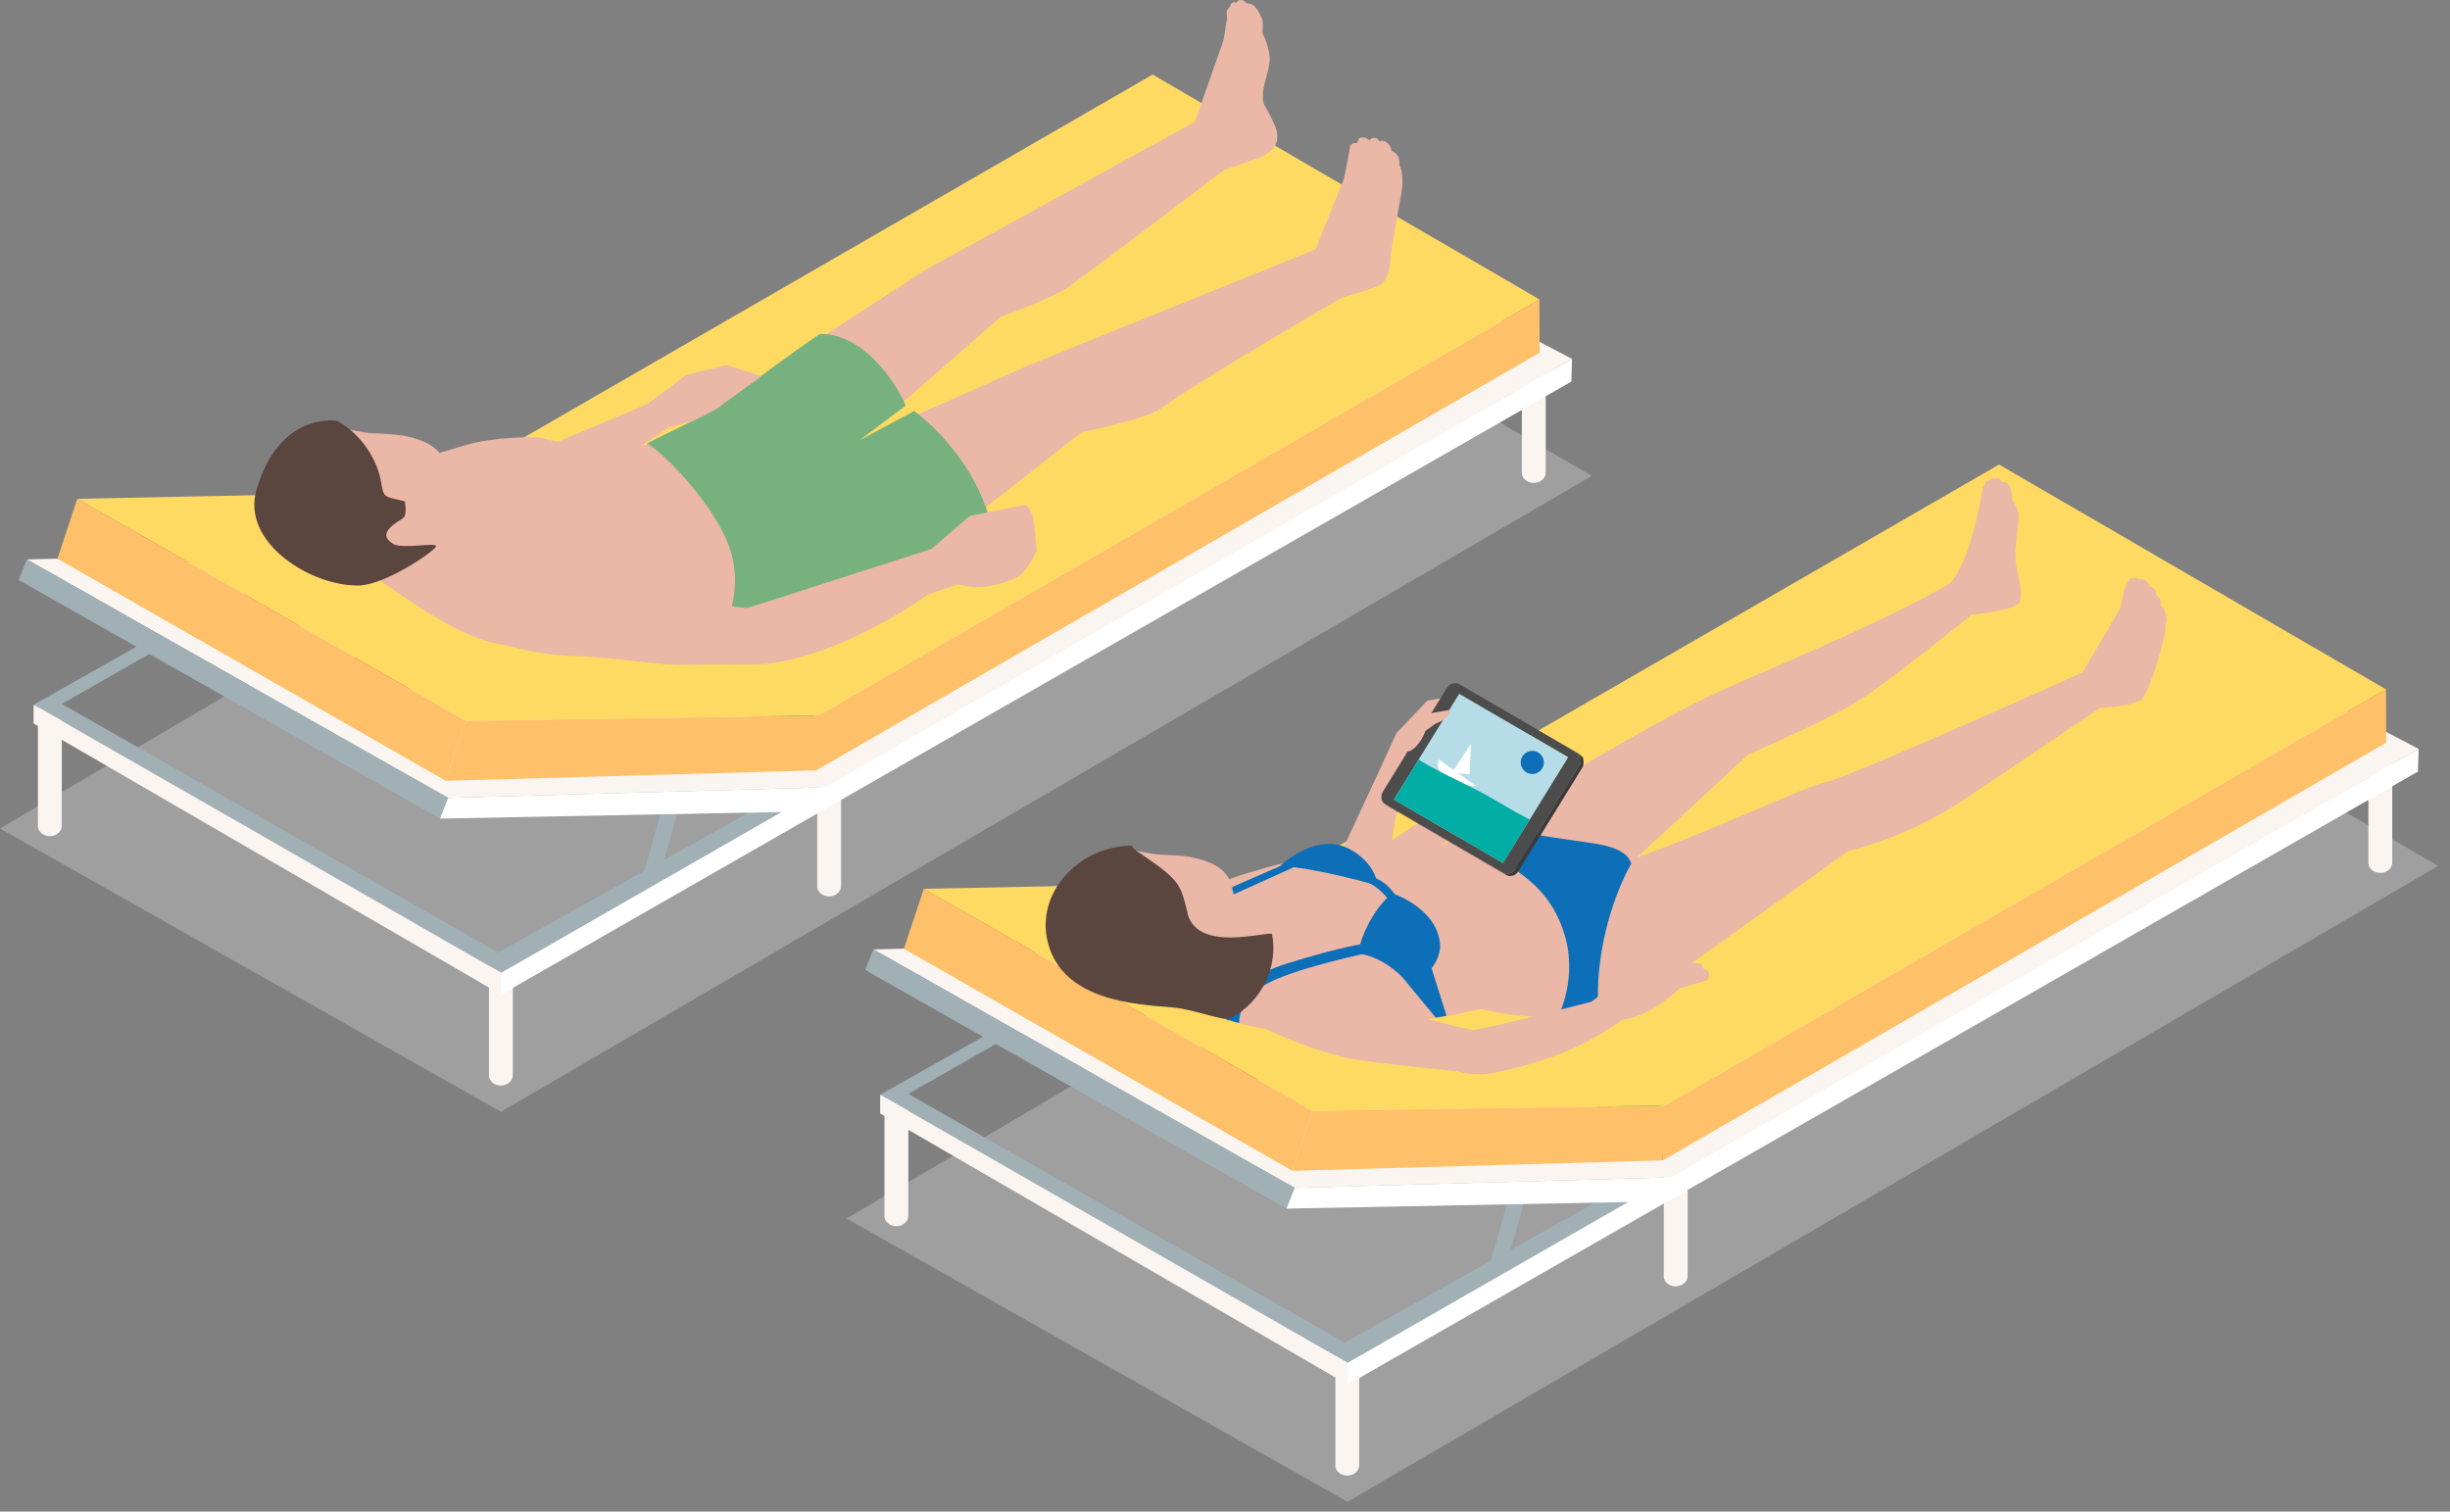 <svg width="188" height="116" viewBox="0 0 188 116" fill="none" xmlns="http://www.w3.org/2000/svg">
<rect x="0" y="0" width="188" height="116" fill="#808080" stroke="none"/>
<g style="mix-blend-mode:multiply" opacity="0.4">
<path d="M0 63.58L38.44 85.32L122.15 36.52L83.71 14.26L0 63.58Z" fill="#CCCCCC"/>
</g>
<path d="M37.51 82.51C37.51 82.95 37.92 83.309 38.43 83.309C38.94 83.309 39.35 82.95 39.35 82.51V73.499H37.52V82.51H37.51Z" fill="#FAF5F0"/>
<path d="M116.77 36.26C116.77 36.7 117.18 37.059 117.69 37.059C118.2 37.059 118.61 36.7 118.61 36.26V27.25H116.78V36.26H116.77Z" fill="#FAF5F0"/>
<path d="M62.7 67.99C62.7 68.43 63.11 68.79 63.62 68.79C64.13 68.79 64.54 68.43 64.54 67.99V58.98H62.71V67.99H62.7Z" fill="#FAF5F0"/>
<path d="M2.9 63.37C2.9 63.81 3.31 64.17 3.82 64.17C4.33 64.17 4.74 63.81 4.74 63.37V54.36H2.91V63.37H2.9Z" fill="#FAF5F0"/>
<path d="M38.22 73.1L4.74 54.02L13.22 49.18L11.91 48.82L2.58 54.08L38.46 74.66L63.65 60.51L59.63 61.14L38.22 73.1Z" fill="#A0B0B5"/>
<path d="M49.4 66.919C49.3 67.249 49.49 67.59 49.82 67.689C50.15 67.79 50.49 67.6 50.59 67.269L52.93 59.099L51.75 58.749L49.41 66.919H49.4Z" fill="#A0B0B5"/>
<path d="M53.53 56.559L63.65 60.51L120.63 27.54L88.1 10.499L53.53 56.559Z" fill="#FAF5F0"/>
<path d="M37.17 40.24L37.19 44.34L92.7 12.29L92.68 8.19L37.17 40.24Z" fill="#B6573A"/>
<path d="M32.93 37.77L32.95 41.87L37.19 44.34L37.17 40.24L32.93 37.77Z" fill="#7E3C28"/>
<path d="M41.42 42.7L41.43 46.8L96.94 14.75L96.93 10.65L41.42 42.7Z" fill="#FAF5F0"/>
<path d="M37.17 40.24L37.19 44.34L41.43 46.8L41.42 42.7L37.17 40.24Z" fill="#B5ACA0"/>
<path d="M45.661 45.17L45.671 49.27L101.181 17.22L101.171 13.12L45.661 45.17Z" fill="#B6573A"/>
<path d="M41.42 42.7L41.43 46.8L45.67 49.27L45.66 45.17L41.42 42.7Z" fill="#7E3C28"/>
<path d="M49.9 47.63L49.91 51.73L105.42 19.68L105.41 15.58L49.9 47.63Z" fill="#FAF5F0"/>
<path d="M45.66 45.169L45.67 49.269L49.91 51.729L49.9 47.629L45.66 45.169Z" fill="#B5ACA0"/>
<path d="M54.141 50.1L54.151 54.19L109.661 22.15L109.651 18.05L54.141 50.1Z" fill="#B6573A"/>
<path d="M49.9 47.63L49.91 51.73L54.15 54.19L54.14 50.1L49.9 47.63Z" fill="#7E3C28"/>
<path d="M58.38 52.56L58.39 56.66L113.9 24.61L113.89 20.51L58.38 52.56Z" fill="#FAF5F0"/>
<path d="M54.14 50.1L54.15 54.19L58.39 56.66L58.38 52.56L54.14 50.1Z" fill="#B5ACA0"/>
<path d="M109.65 18.05L105.41 15.58L101.17 13.12L96.93 10.65L92.68 8.19L88.45 5.72L32.93 37.77L37.17 40.24L41.42 42.7L45.66 45.17L49.9 47.63L54.14 50.1L58.38 52.56L62.62 55.02L118.13 22.98L113.89 20.51L109.65 18.05Z" fill="#FFDA62"/>
<path d="M62.62 55.02L62.63 59.12L118.14 27.07L118.13 22.98L62.62 55.02Z" fill="#FEC068"/>
<path d="M38.38 76.37L120.58 29.28L120.63 27.54L38.38 74.7V76.37Z" fill="white"/>
<path d="M58.38 52.56L58.39 56.66L62.63 59.12L62.62 55.02L58.38 52.56Z" fill="#009790"/>
<path d="M54.42 55.28L49.8 52.67L45.18 50.05L40.56 47.44L35.94 44.83L31.32 42.21L2.06 42.93L6.68 45.54L11.29 48.16L15.91 50.77L20.53 53.39L25.15 56L29.77 58.62L34.39 61.23L63.34 60.42L59.03 57.9L54.42 55.28Z" fill="#FAF5F0"/>
<path d="M25.15 56L20.53 53.39L15.91 50.77L11.29 48.16L6.68 45.54L2.06 42.93L1.43 44.51L33.76 62.82L34.39 61.23L29.77 58.62L25.15 56Z" fill="#A0B0B5"/>
<path d="M33.76 62.82L62.74 62.26L63.3 60.42L34.39 61.23L33.76 62.82Z" fill="white"/>
<path d="M8.67 45.309L35.72 44.769L37.25 40.169L10.2 40.709L8.67 45.309Z" fill="#B6573A"/>
<path d="M12.92 47.75L39.97 47.2L41.5 42.6L14.45 43.15L12.92 47.75Z" fill="#FAF5F0"/>
<path d="M17.18 50.18L44.23 49.63L45.76 45.04L18.71 45.58L17.18 50.18Z" fill="#B6573A"/>
<path d="M21.44 52.62L48.49 52.07L50.02 47.47L22.97 48.02L21.44 52.62Z" fill="#FAF5F0"/>
<path d="M25.7 55.05L52.75 54.5L54.28 49.91L27.23 50.45L25.7 55.05Z" fill="#B6573A"/>
<path d="M29.95 57.489L57.01 56.939L58.54 52.339L31.48 52.889L29.95 57.489Z" fill="#FAF5F0"/>
<path d="M54.28 49.91L50.02 47.469L45.76 45.039L41.5 42.599L37.25 40.169L32.99 37.73L5.93 38.279L10.2 40.709L14.45 43.15L18.71 45.58L22.97 48.02L27.23 50.45L31.48 52.889L35.74 55.319L62.83 54.91L58.54 52.34L54.28 49.91Z" fill="#FFDA62"/>
<path d="M34.21 59.92L62.63 59.12L62.8 54.91L35.74 55.32L34.21 59.92Z" fill="#FEC068"/>
<path d="M27.23 50.449L22.97 48.019L18.71 45.579L14.45 43.149L10.2 40.709L5.93 38.279L4.41 42.879L8.67 45.309L12.92 47.749L17.18 50.179L21.44 52.619L25.7 55.049L29.95 57.489L34.21 59.919L35.74 55.319L31.48 52.889L27.23 50.449Z" fill="#FEC068"/>
<path d="M2.58 55.52L38.46 76.33V74.66L2.58 54.08V55.52Z" fill="#FAF5F0"/>
<g style="mix-blend-mode:multiply" opacity="0.4">
<path d="M64.96 93.51L103.4 115.25L187.1 66.45L148.67 44.19L64.96 93.51Z" fill="#CCCCCC"/>
</g>
<path d="M102.46 112.44C102.46 112.88 102.87 113.24 103.38 113.24C103.89 113.24 104.3 112.88 104.3 112.44V103.43H102.47V112.44H102.46Z" fill="#FAF5F0"/>
<path d="M181.73 66.19C181.73 66.63 182.14 66.99 182.65 66.99C183.16 66.99 183.57 66.63 183.57 66.19V57.18H181.74V66.19H181.73Z" fill="#FAF5F0"/>
<path d="M127.66 97.92C127.66 98.36 128.07 98.72 128.58 98.72C129.09 98.72 129.5 98.36 129.5 97.92V88.91H127.67V97.92H127.66Z" fill="#FAF5F0"/>
<path d="M67.86 93.3C67.86 93.74 68.27 94.1 68.78 94.1C69.29 94.1 69.7 93.74 69.7 93.3V84.29H67.87V93.3H67.86Z" fill="#FAF5F0"/>
<path d="M103.18 103.03L69.7 83.95L78.18 79.11L76.87 78.75L67.54 84.01L103.42 104.59L128.61 90.44L124.59 91.07L103.18 103.03Z" fill="#A0B0B5"/>
<path d="M114.36 96.84C114.26 97.17 114.45 97.51 114.78 97.61C115.11 97.71 115.45 97.52 115.55 97.19L117.89 89.02L116.71 88.67L114.37 96.84H114.36Z" fill="#A0B0B5"/>
<path d="M118.49 86.49L128.61 90.44L185.59 57.47L153.06 40.43L118.49 86.49Z" fill="#FAF5F0"/>
<path d="M102.13 70.17L102.14 74.27L157.66 42.22L157.64 38.12L102.13 70.17Z" fill="#B6573A"/>
<path d="M97.89 67.7L97.91 71.8L102.14 74.27L102.13 70.17L97.89 67.7Z" fill="#7E3C28"/>
<path d="M106.38 72.63L106.39 76.73L161.9 44.68L161.89 40.58L106.38 72.63Z" fill="#FAF5F0"/>
<path d="M102.13 70.17L102.14 74.27L106.39 76.73L106.38 72.63L102.13 70.17Z" fill="#B5ACA0"/>
<path d="M110.61 75.1L110.63 79.2L166.14 47.15L166.13 43.05L110.61 75.1Z" fill="#B6573A"/>
<path d="M106.38 72.63L106.39 76.73L110.63 79.2L110.61 75.1L106.38 72.63Z" fill="#7E3C28"/>
<path d="M114.86 77.56L114.87 81.66L170.38 49.61L170.37 45.51L114.86 77.56Z" fill="#FAF5F0"/>
<path d="M110.61 75.1L110.63 79.2L114.87 81.66L114.86 77.56L110.61 75.1Z" fill="#B5ACA0"/>
<path d="M119.101 80.02L119.111 84.12L174.621 52.08L174.611 47.98L119.101 80.02Z" fill="#B6573A"/>
<path d="M114.86 77.56L114.87 81.66L119.11 84.12L119.1 80.02L114.86 77.56Z" fill="#7E3C28"/>
<path d="M123.34 82.49L123.35 86.59L178.86 54.54L178.85 50.44L123.34 82.49Z" fill="#FAF5F0"/>
<path d="M119.1 80.02L119.11 84.12L123.35 86.59L123.34 82.49L119.1 80.02Z" fill="#B5ACA0"/>
<path d="M174.61 47.98L170.37 45.51L166.13 43.05L161.89 40.58L157.64 38.12L153.4 35.65L97.89 67.7L102.13 70.17L106.38 72.63L110.61 75.1L114.86 77.56L119.1 80.02L123.34 82.49L127.58 84.95L183.09 52.9L178.85 50.44L174.61 47.98Z" fill="#FFDA62"/>
<path d="M127.58 84.95L127.59 89.05L183.1 57L183.09 52.9L127.58 84.95Z" fill="#FEC068"/>
<path d="M103.34 106.3L185.54 59.21L185.59 57.47L103.34 104.63V106.3Z" fill="white"/>
<path d="M123.34 82.49L123.35 86.59L127.59 89.05L127.58 84.95L123.34 82.49Z" fill="#009790"/>
<path d="M119.38 85.21L114.76 82.6L110.14 79.98L105.52 77.37L100.9 74.76L96.28 72.14L67.02 72.86L71.64 75.47L76.25 78.09L80.87 80.7L85.49 83.32L90.11 85.93L94.73 88.55L99.35 91.16L128.3 90.35L123.99 87.83L119.38 85.21Z" fill="#FAF5F0"/>
<path d="M90.11 85.93L85.49 83.32L80.87 80.7L76.25 78.09L71.64 75.47L67.02 72.86L66.39 74.44L98.72 92.75L99.35 91.16L94.73 88.55L90.11 85.93Z" fill="#A0B0B5"/>
<path d="M98.72 92.75L127.7 92.19L128.26 90.35L99.35 91.16L98.72 92.75Z" fill="white"/>
<path d="M73.62 75.24L100.68 74.69L102.21 70.1L75.15 70.64L73.62 75.24Z" fill="#B6573A"/>
<path d="M77.88 77.68L104.93 77.13L106.46 72.53L79.41 73.08L77.88 77.68Z" fill="#FAF5F0"/>
<path d="M82.14 80.11L109.19 79.56L110.72 74.97L83.67 75.51L82.14 80.11Z" fill="#B6573A"/>
<path d="M86.4 82.55L113.45 82L114.98 77.4L87.93 77.95L86.4 82.55Z" fill="#FAF5F0"/>
<path d="M90.66 84.98L117.71 84.43L119.24 79.84L92.19 80.38L90.66 84.98Z" fill="#B6573A"/>
<path d="M94.91 87.409L121.96 86.87L123.49 82.269L96.44 82.82L94.91 87.409Z" fill="#FAF5F0"/>
<path d="M119.24 79.84L114.98 77.4L110.72 74.97L106.46 72.53L102.21 70.1L97.95 67.66L70.89 68.21L75.15 70.64L79.41 73.08L83.67 75.51L87.93 77.95L92.19 80.38L96.44 82.82L100.7 85.25L127.79 84.84L123.49 82.27L119.24 79.84Z" fill="#FFDA62"/>
<path d="M99.17 89.85L127.59 89.05L127.75 84.84L100.7 85.25L99.17 89.85Z" fill="#FEC068"/>
<path d="M92.19 80.379L87.93 77.95L83.67 75.51L79.41 73.079L75.15 70.639L70.89 68.21L69.36 72.809L73.62 75.24L77.88 77.68L82.14 80.109L86.4 82.549L90.66 84.98L94.91 87.409L99.17 89.85L100.7 85.249L96.44 82.82L92.19 80.379Z" fill="#FEC068"/>
<path d="M67.54 85.45L103.42 106.26V104.59L67.54 84.01V85.45Z" fill="#FAF5F0"/>
<path d="M50.58 34C50.58 34 45.81 34.9 41.63 33.61C41.18 33.47 37.76 33.55 35.83 34.13C34.49 34.53 31.54 35.42 30.25 35.76C27.47 36.5 22.83 34.69 21.09 35.7C17.51 37.79 23.5 40.76 28.32 43.98C31.22 45.91 35.63 49.36 39.11 49.52C43.82 49.73 52.93 47.67 52.93 47.67H62.04L57.29 36.52L50.6 34H50.58Z" fill="#EBB7A7"/>
<path d="M96.98 7.98C96.69 6.79 97.33 5.87 97.43 4.65C97.47 4.15 97.18 3.06 96.88 2.57C96.85 2.51 97 1.76 96.8 1.35C96.57 0.88 96.31 0.22 95.66 0.26C95.62 0.26 95.52 0.05 95.29 0.01C94.96 -0.04 94.91 0.2 94.89 0.2C94.4 0.04 94.4 0.53 94.39 0.52C94.39 0.51 94.09 0.74 94.12 0.99C94.14 1.14 94.17 1.38 94.16 1.42C94.09 1.69 94.03 2.26 93.9 3.05L91.54 9.76L93.89 13.07L96.81 12.04C97.39 11.7 98.18 11.3 97.99 10.15C97.89 9.54 96.98 7.98 96.98 7.98Z" fill="#EBB7A7"/>
<path d="M106.77 11.56C106.77 11.56 106.74 11.25 106.54 11.05C106.15 10.63 105.9 10.88 105.87 10.85C105.46 10.27 105.09 10.77 105.08 10.77C105.01 10.75 104.76 10.39 104.29 10.61L104.13 10.98C104.13 10.98 103.72 10.9 103.61 11.22C103.57 11.33 103.53 11.76 103.13 13.71L100.81 19.46L101.13 23.33C101.13 23.33 104.64 22.43 105.74 21.94C106.35 21.67 106.6 20.98 106.65 20.31C106.75 18.91 107.54 14.79 107.54 14.79C107.64 14.18 107.68 13.17 107.38 12.65C107.38 12.65 107.51 11.85 106.77 11.57V11.56Z" fill="#EBB7A7"/>
<path d="M101.24 19.02L78.94 28.03L65.92 33.81L76.77 24.33C76.77 24.33 80.85 22.85 82.09 21.95C85.37 19.58 94.28 12.77 94.28 12.77C94.28 12.77 95.47 10.44 92.22 9.06L71.04 20.7C71.04 20.7 59.61 28.06 56.1 30.56C50.26 34.71 46.41 36.17 46.41 36.17L56.2 47.34C56.2 47.34 60.39 49.81 68.23 44.76L83 33.16C83 33.16 87.91 32.19 89.06 31.36C92.31 29 103.18 22.72 103.18 22.72C103.18 22.72 104.39 19.67 101.25 19.02H101.24Z" fill="#EBB7A7"/>
<path d="M70.14 31.55L65.92 33.81L69.5 31.13C69.03 29.95 66.6 25.63 62.93 25.62C60.69 27.1 57.28 29.71 56.1 30.55C53.85 32.15 51.18 33.18 49.63 34.05C50.6 34.44 54.89 38.67 56.03 42.17C57.04 45.25 55.69 47.84 55.69 47.84C55.69 47.84 60.4 49.8 68.23 44.75L75.95 39.85C74.4 34.5 70.2 31.61 70.15 31.54L70.14 31.55Z" fill="#77B17F"/>
<path d="M43.91 44.76C40.11 44.62 36.01 44.85 37.3 49.05C37.3 49.05 40.56 50.25 43.91 50.34C47.26 50.43 50.78 51.11 52.76 51.03C54.74 50.94 57.74 51.08 58.86 50.94C65.04 50.17 71.23 45.61 71.23 45.61L71.57 42.09C71.57 42.09 58 46.47 57.4 46.64C56.8 46.81 48.47 44.92 43.91 44.75V44.76Z" fill="#EBB7A7"/>
<path d="M78.69 38.74L74.4 39.6L70.62 42.86C70.62 42.86 69.68 46.12 71.22 45.61C72.77 45.09 73.54 44.84 73.54 44.84C75.43 45.4 76.89 44.75 77.83 44.41C78.77 44.07 79.55 42.26 79.55 42.26C79.55 42.26 79.38 40.37 79.29 39.77C79.2 39.17 78.69 38.74 78.69 38.74Z" fill="#EBB7A7"/>
<path d="M52.65 28.78L49.67 31.01L41.06 34.64L48.21 34.9L51.3 32.82L53.1 32.33C53.1 32.33 54.99 31.45 55.25 31.19C55.51 30.93 58.43 28.87 58.43 28.87L55.75 28.01L52.66 28.78H52.65Z" fill="#EBB7A7"/>
<path d="M30.9 33.43C30.44 33.34 29.26 33.27 28.65 33.25C27.72 33.22 26.66 32.87 25.6 32.81C25.6 32.81 19.02 34.8 20.26 39.21C21.5 43.62 27.01 45.28 29.66 44.04C32.31 42.8 33.85 40.62 33.85 40.62C33.85 40.62 34.71 38.74 34.45 36.82C34.23 35.21 33.85 33.98 30.89 33.42L30.9 33.43Z" fill="#EBB7A7"/>
<path d="M30.19 41.75C28.69 40.87 30.72 39.98 30.98 39.72C31.24 39.46 31.07 38.48 31.07 38.48L30.01 38.22C28.95 37.96 29.66 37.16 28.6 35.13C27.54 33.1 25.86 32.3 25.86 32.3C25.86 32.3 21.45 31.51 19.68 37.6C18.5 41.67 23.92 45.02 27.54 44.93C29.6 44.88 33.37 42.28 33.46 41.93C33.55 41.58 30.88 42.16 30.19 41.75Z" fill="#5B453F"/>
<path d="M107.16 56.26L109.82 55.32L111.2 53.47L109.52 53.77L107.16 56.26Z" fill="#EBB7A7"/>
<path d="M106 58.8L103.08 65.07C103.08 65.07 94.32 67.17 94.06 67.65C93.8 68.12 93.8 69.11 93.8 69.11L106.6 65.72L107.97 57.52L107.15 56.27L105.99 58.8H106Z" fill="#EBB7A7"/>
<path d="M91.31 65.76C90.86 65.67 89.71 65.61 89.12 65.59C88.21 65.56 87.18 65.22 86.16 65.16C86.16 65.16 79.76 67.09 80.96 71.39C82.16 75.68 87.32 77.88 89.89 76.67C92.47 75.47 94.18 72.76 94.18 72.76C94.18 72.76 95.02 70.93 94.77 69.07C94.56 67.51 94.18 66.31 91.3 65.76H91.31Z" fill="#EBB7A7"/>
<g style="mix-blend-mode:multiply" opacity="0.4">
<path d="M113.47 63.78C113.27 63.82 111.9 64.89 110.48 66.03C110.83 65.83 111.19 65.63 111.54 65.44C112.54 64.88 113.52 64.35 114.4 63.87C113.99 63.8 113.63 63.75 113.48 63.78H113.47Z" fill="#CCCCCC"/>
</g>
<path d="M166.09 46.8C166.04 46.67 165.79 46.49 165.79 46.47C165.91 45.87 165.48 45.7 165.48 45.69C165.43 44.97 164.94 45.01 164.94 45.01C164.72 44.25 164.11 44.46 164.09 44.45C163.69 44.17 163.39 44.53 163.37 44.55C163.04 44.93 162.88 45.65 162.73 46.62L159.8 51.6C159.8 51.6 141.81 59.72 140.1 60.01C138.84 60.23 130.33 64.19 125.61 65.8L134.15 57.9C134.15 57.9 139.83 55.43 142.2 54.03C144.57 52.64 151.31 47.16 151.31 47.16C151.31 47.16 154.75 46.87 154.99 46.16C154.99 46.16 155.23 45.61 154.87 44.14C154.85 44.05 154.83 43.98 154.81 43.88C154.7 43.47 154.66 43.06 154.65 42.66C154.64 41.86 154.78 41.09 154.85 40.39C154.89 40.04 154.91 39.7 154.88 39.39C154.84 38.92 154.37 38.4 154.39 38.2C154.43 37.64 154.16 37.12 153.91 36.98C153.91 36.98 153.63 36.99 153.6 37.01C153.6 37.01 153.54 36.86 153.47 36.78C153.4 36.7 153.22 36.61 153.12 36.76C153.12 36.76 152.82 36.56 152.65 36.88C152.65 36.88 152.35 36.79 152.28 37.27C152.28 37.27 152.06 37.31 152.12 37.76C152.12 37.76 151.99 38.33 151.98 38.37C151.88 38.89 151.7 39.78 151.44 40.75L151.34 41.06C151.34 41.06 151.34 41.07 151.34 41.08C151.28 41.28 151.22 41.48 151.16 41.69L151.13 41.79C151.08 41.94 151.03 42.09 150.98 42.23L150.94 42.35C150.6 43.27 150.19 44.13 149.68 44.72C149.19 45.04 146.13 46.96 134.69 51.84C129.71 53.97 127.77 55.06 116.52 61.62C114.24 62.95 109.98 65.09 106.81 67.2L113.6 77.42C113.6 77.42 121.6 79.79 128.03 75.19C131.75 72.53 141.85 65.29 141.85 65.29C141.85 65.29 146.15 64.36 150.45 61.53C154.69 58.73 160.35 54.82 161.19 54.31C161.19 54.31 162.68 54.28 163.62 53.98C163.62 53.98 163.68 53.96 163.71 53.95C163.75 53.94 163.79 53.92 163.83 53.91C163.94 53.87 164.05 53.84 164.14 53.81C164.82 53.57 165.86 49.95 166.15 48.43C166.15 48.43 166.15 48.43 166.15 48.42C166.19 48.23 166.15 47.96 166.16 47.92C166.24 47.64 166.35 47.46 166.08 46.82L166.09 46.8Z" fill="#EBB7A7"/>
<path d="M110.42 66.15C110.42 66.15 105.99 67.15 104.75 67.18C104.28 67.19 101.18 66.26 98.74 66.41C97.34 66.5 94.45 67.7 93.16 68.04C90.38 68.78 84.67 67.05 82.93 68.07C79.35 70.16 85.34 73.13 90.16 76.35C93.06 78.28 96.48 79.09 99.96 79.25C104.67 79.46 113.78 77.4 113.78 77.4H122.89L119.13 68.89L110.44 66.15H110.42Z" fill="#EBB7A7"/>
<path d="M125.07 66.02C124.47 64.95 122.68 64.77 120.9 64.52C118.53 64.18 116.16 63.75 113.77 63.58C113.56 63.56 113.38 63.51 113.21 63.44C112.71 63.72 112.19 64 111.66 64.29C116.22 66.41 118.87 67.93 120.04 71.67C120.68 73.7 120.47 76.03 119.58 77.99C121.28 77.9 120.8 77.99 122.64 77.22C122.43 73.49 123.55 69.17 125.18 66.26C125.14 66.18 125.11 66.11 125.07 66.03V66.02Z" fill="#0D6FB8"/>
<path d="M112.91 79.03C112.22 78.94 101.06 76.02 101.06 76.02C101.06 76.02 94.96 75.93 96.77 78.77C96.77 78.77 99.71 80.33 103.3 81.18C104.76 81.52 111.8 82.21 111.8 82.21C111.8 82.21 113.17 82.64 114.63 82.34C115.69 82.12 117.14 81.79 119.1 81.1C122.13 80.04 124.6 78.18 124.6 78.18L123.35 76.55C123.35 76.55 113.6 79.13 112.91 79.04V79.03Z" fill="#EBB7A7"/>
<path d="M130.67 74.31L130.58 73.99C130.58 73.99 130.28 73.82 129.14 73.97C128.2 74.09 125.45 74.31 125.45 74.31L122.1 76.89L123.99 78.26C126.22 78.43 128.89 75.85 128.89 75.85L130.95 75.25C131.55 74.56 130.67 74.31 130.67 74.31Z" fill="#EBB7A7"/>
<path d="M112.74 61.16L108.44 63.39L101.91 67.77L107.24 67.6C107.24 67.6 113.17 62.7 113.6 62.62C114.03 62.53 116.18 63.05 116.18 63.05L119.44 60.56L115.06 60.39L112.74 61.16Z" fill="#EBB7A7"/>
<path d="M102.56 64.81C100.36 64.43 98.22 66.44 98.22 66.44C101.27 66.65 105.71 67.96 105.71 67.96C105.54 66.3 103.81 65.02 102.55 64.8L102.56 64.81Z" fill="#0D6FB8"/>
<path d="M98.7 73.96C94.13 75.38 94.1 78.25 94.1 78.25L95.09 78.51C95.09 78.51 94.92 76.92 96.98 75.63C99.04 74.34 105.33 73.05 105.33 73.05L104.81 72.41C104.81 72.41 103.26 72.54 98.69 73.96H98.7Z" fill="#0D6FB8"/>
<path d="M106.82 68.55C106.82 68.55 104.89 70.03 104.18 73.19C104.18 73.19 106.22 73.19 108.37 75.81C108.37 75.81 110.66 74.16 110.5 72.42C110.24 69.65 106.83 68.55 106.83 68.55H106.82Z" fill="#0D6FB8"/>
<path d="M107.25 74.56L110.17 78.09L111 77.96L109.52 73.25L107.25 74.56Z" fill="#0D6FB8"/>
<path d="M104.75 67.18L105.07 67.78C105.07 67.78 106.1 68.17 107 69.71L107.28 69.11C107.28 69.11 106.59 67.39 104.75 67.18Z" fill="#0D6FB8"/>
<path d="M94.53 68.08L94.66 68.64L99.99 66.23L98.61 66.3L94.53 68.08Z" fill="#0D6FB8"/>
<path d="M91.14 70.1C90.58 67.91 90.63 67.63 87.7 65.63C87.4 65.42 86.95 65.18 86.84 64.9C82.81 64.91 79.35 68.56 80.44 72.46C81.64 76.75 87 77.08 89.97 77.31C91.51 77.43 93.92 78.38 94.35 78.17C96.88 76.91 98.09 74.09 97.61 71.68C97.16 71.45 91.9 73.14 91.12 70.09L91.14 70.1Z" fill="#5B453F"/>
<mask id="mask0_317_3254" style="mask-type:luminance" maskUnits="userSpaceOnUse" x="106" y="61" width="1" height="1">
<path d="M106.47 61.85L106.22 61.68C106.22 61.68 106.24 61.69 106.25 61.7L106.5 61.87C106.5 61.87 106.48 61.86 106.47 61.85Z" fill="white"/>
</mask>
<g mask="url(#mask0_317_3254)">
<path d="M106.23 61.68L106.48 61.85C106.48 61.85 106.5 61.87 106.51 61.87L106.26 61.7C106.26 61.7 106.24 61.69 106.23 61.68Z" fill="#353535"/>
</g>
<path d="M106.97 61.36L107.22 61.53L112.22 53.42L111.97 53.25L106.97 61.36Z" fill="#4F4E4E"/>
<path d="M111.97 53.25L112.22 53.42L120.58 58.28L120.33 58.11L111.97 53.25Z" fill="#333333"/>
<path d="M106.97 61.36L107.22 61.53L115.57 66.39L115.33 66.22L106.97 61.36Z" fill="#20201F"/>
<path d="M115.33 66.22L115.57 66.39L120.58 58.28L120.33 58.11L115.33 66.22Z" fill="#313130"/>
<path d="M121.04 57.78L111.95 52.49C111.65 52.32 111.23 52.47 111.01 52.82L106.13 60.73C105.91 61.09 105.97 61.53 106.27 61.7L115.36 66.99C115.65 67.16 116.08 67.01 116.3 66.65L121.18 58.74C121.4 58.38 121.34 57.95 121.04 57.78ZM115.33 66.22L106.97 61.36L111.97 53.25L120.33 58.11L115.33 66.22Z" fill="#4D4C4C"/>
<path d="M106.97 61.36L115.33 66.22L120.33 58.11L111.97 53.25L106.97 61.36Z" fill="#B6DDE7"/>
<path d="M121.5 58.21C121.5 58.21 121.49 58.18 121.48 58.16C121.48 58.15 121.47 58.14 121.46 58.13C121.46 58.12 121.44 58.11 121.43 58.09C121.43 58.08 121.41 58.07 121.4 58.06C121.4 58.06 121.38 58.04 121.37 58.03C121.37 58.03 121.35 58.01 121.34 58C121.34 58 121.32 57.99 121.31 57.98L121.06 57.81C121.13 57.86 121.18 57.92 121.22 57.98C121.26 58.05 121.28 58.13 121.29 58.21C121.29 58.23 121.29 58.25 121.29 58.27C121.29 58.34 121.29 58.4 121.28 58.47C121.28 58.47 121.28 58.48 121.28 58.49C121.26 58.58 121.22 58.66 121.17 58.75L116.29 66.66C116.23 66.75 116.17 66.83 116.09 66.89C116.02 66.94 115.95 66.98 115.88 67.01C115.82 67.03 115.76 67.04 115.7 67.05C115.67 67.05 115.64 67.06 115.61 67.06C115.52 67.06 115.43 67.04 115.35 66.99L106.26 61.7L106.51 61.87L115.6 67.16C115.68 67.21 115.77 67.22 115.86 67.23C115.89 67.23 115.92 67.22 115.95 67.22C116.01 67.22 116.07 67.2 116.13 67.18C116.13 67.18 116.15 67.18 116.16 67.18C116.18 67.17 116.21 67.16 116.23 67.14C116.25 67.13 116.27 67.12 116.29 67.1C116.31 67.09 116.32 67.08 116.34 67.06C116.35 67.06 116.36 67.04 116.37 67.03C116.38 67.02 116.4 67.01 116.41 66.99C116.42 66.98 116.43 66.97 116.44 66.95C116.45 66.94 116.46 66.92 116.47 66.91C116.48 66.9 116.49 66.88 116.5 66.87C116.51 66.86 116.52 66.84 116.53 66.83L121.41 58.92C121.41 58.92 121.43 58.89 121.43 58.88C121.43 58.86 121.45 58.85 121.46 58.83C121.46 58.81 121.48 58.79 121.48 58.77C121.48 58.75 121.5 58.72 121.5 58.7C121.5 58.69 121.5 58.67 121.5 58.66C121.5 58.66 121.5 58.65 121.5 58.64C121.5 58.62 121.5 58.61 121.51 58.59C121.51 58.54 121.51 58.49 121.51 58.43C121.51 58.41 121.51 58.39 121.51 58.37C121.51 58.34 121.5 58.3 121.49 58.27C121.49 58.25 121.48 58.23 121.47 58.21H121.5Z" fill="#3B3B3B"/>
<path d="M111.06 59.74C112.09 60.42 113.28 60.321 113.28 60.321L110.41 58.291C110.41 58.291 110.02 59.06 111.05 59.74H111.06Z" fill="white"/>
<path d="M112.77 59.42L112.88 57.07L111.41 59.31L112.77 59.42Z" fill="white"/>
<path d="M117.58 57.62C117.09 57.62 116.69 58.02 116.69 58.51C116.69 59 117.09 59.4 117.58 59.4C118.07 59.4 118.47 59 118.47 58.51C118.47 58.02 118.07 57.62 117.58 57.62Z" fill="#0D6FB8"/>
<path d="M108.86 58.3L106.97 61.36L115.33 66.22L117.38 62.89C116.61 62.49 115.85 62.08 115.1 61.62C113.07 60.38 110.87 59.53 108.86 58.3Z" fill="#00AEA5"/>
<path d="M109.48 54.8L107.16 56.26C107.32 56.59 107.72 57.76 107.72 57.76L108.19 57.63C108.96 57.29 109.39 56.08 109.39 56.08L110.12 55.56C111.58 54.96 111.19 54.49 111.19 54.49L109.47 54.79L109.48 54.8Z" fill="#EBB7A7"/>
</svg>
